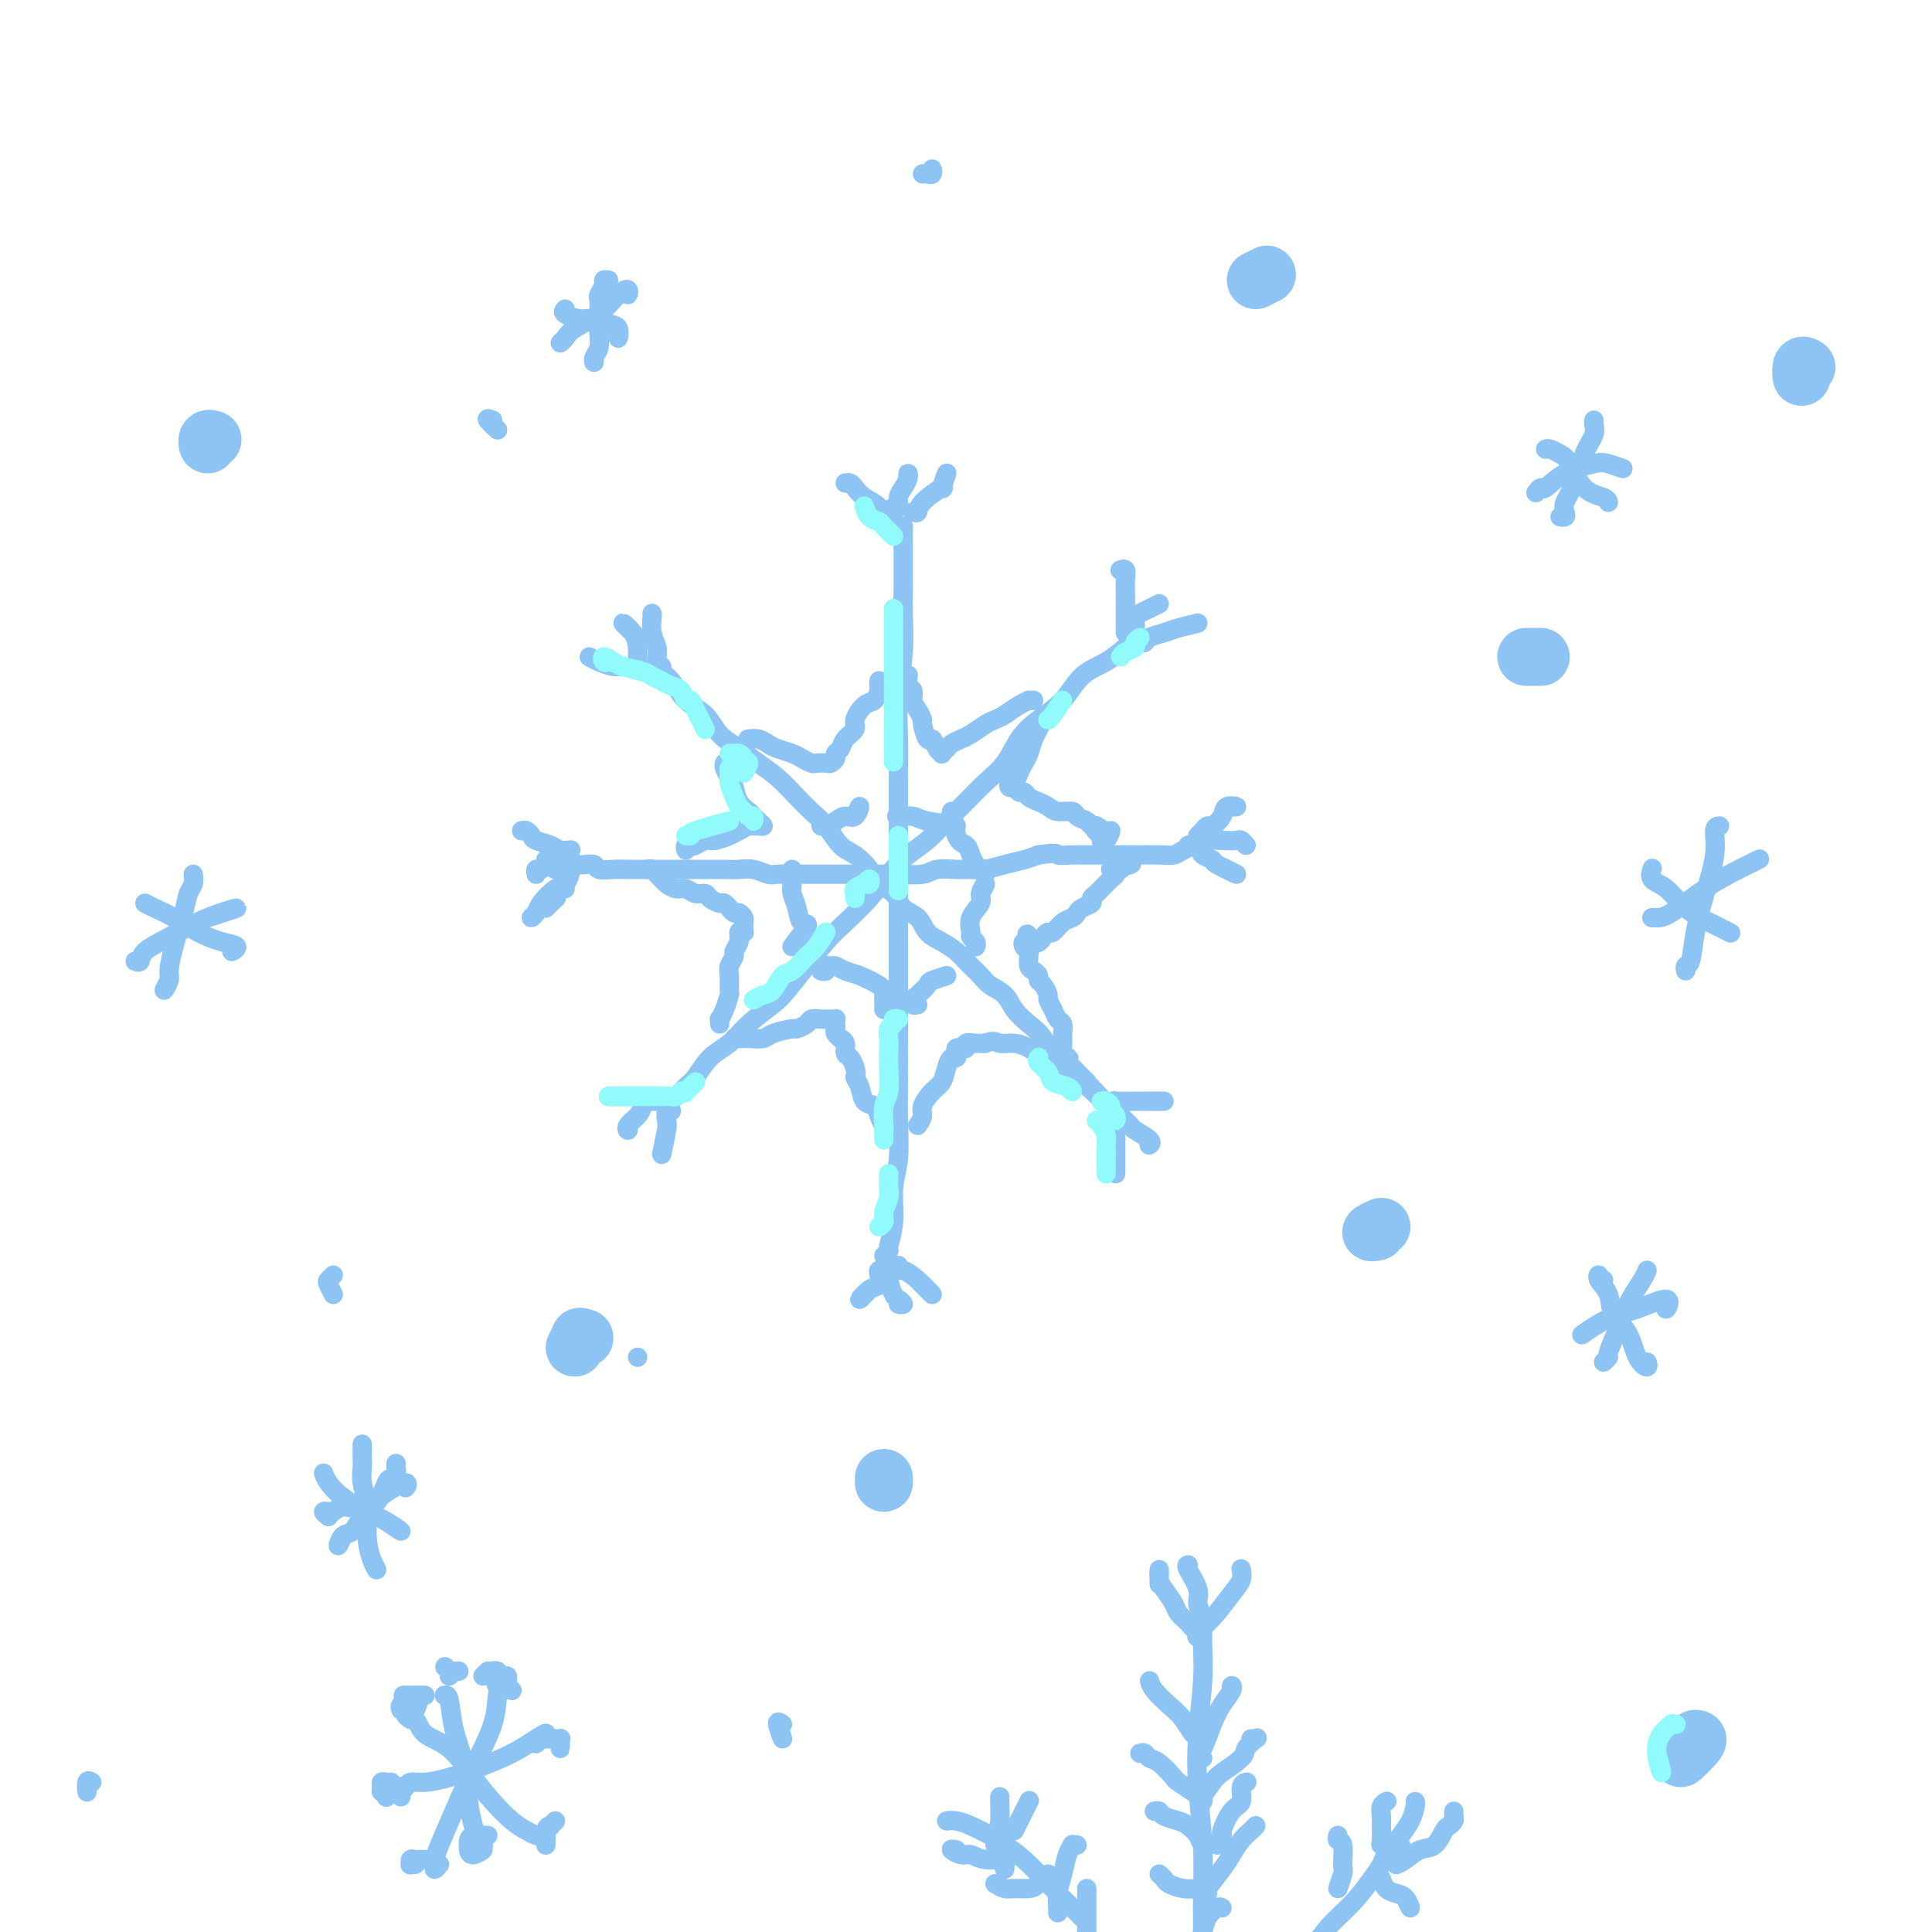 <svg viewBox='0 0 400 400' version='1.1' xmlns='http://www.w3.org/2000/svg' xmlns:xlink='http://www.w3.org/1999/xlink'><g fill='none' stroke='rgb(141,196,244)' stroke-width='4' stroke-linecap='round' stroke-linejoin='round'><path d='M187,109c0.000,0.241 0.000,0.483 0,1c-0.000,0.517 -0.000,1.310 0,2c0.000,0.690 0.001,1.276 0,2c-0.001,0.724 -0.004,1.586 0,3c0.004,1.414 0.015,3.379 0,5c-0.015,1.621 -0.057,2.898 0,5c0.057,2.102 0.211,5.027 0,8c-0.211,2.973 -0.789,5.992 -1,9c-0.211,3.008 -0.057,6.003 0,9c0.057,2.997 0.015,5.995 0,9c-0.015,3.005 -0.004,6.015 0,9c0.004,2.985 0.001,5.943 0,9c-0.001,3.057 -0.000,6.212 0,9c0.000,2.788 -0.000,5.208 0,8c0.000,2.792 0.001,5.957 0,9c-0.001,3.043 -0.004,5.963 0,9c0.004,3.037 0.016,6.191 0,9c-0.016,2.809 -0.061,5.275 0,8c0.061,2.725 0.228,5.710 0,8c-0.228,2.290 -0.850,3.886 -1,6c-0.150,2.114 0.173,4.746 0,7c-0.173,2.254 -0.840,4.130 -1,5c-0.160,0.870 0.188,0.734 0,1c-0.188,0.266 -0.911,0.933 -1,1c-0.089,0.067 0.455,-0.467 1,-1'/><path d='M119,179c0.438,0.002 0.875,0.004 1,0c0.125,-0.004 -0.063,-0.015 0,0c0.063,0.015 0.376,0.057 1,0c0.624,-0.057 1.560,-0.211 2,0c0.440,0.211 0.386,0.789 1,1c0.614,0.211 1.897,0.057 3,0c1.103,-0.057 2.027,-0.015 3,0c0.973,0.015 1.996,0.004 3,0c1.004,-0.004 1.991,-0.001 3,0c1.009,0.001 2.041,0.001 3,0c0.959,-0.001 1.845,-0.001 3,0c1.155,0.001 2.578,0.004 4,0c1.422,-0.004 2.842,-0.015 4,0c1.158,0.015 2.055,0.057 3,0c0.945,-0.057 1.937,-0.211 3,0c1.063,0.211 2.198,0.789 3,1c0.802,0.211 1.271,0.057 2,0c0.729,-0.057 1.716,-0.015 3,0c1.284,0.015 2.864,0.004 4,0c1.136,-0.004 1.828,-0.001 3,0c1.172,0.001 2.824,0.001 4,0c1.176,-0.001 1.874,-0.004 3,0c1.126,0.004 2.678,0.015 4,0c1.322,-0.015 2.412,-0.057 4,0c1.588,0.057 3.673,0.212 5,0c1.327,-0.212 1.894,-0.792 3,-1c1.106,-0.208 2.750,-0.045 4,0c1.250,0.045 2.106,-0.029 3,0c0.894,0.029 1.827,0.163 3,0c1.173,-0.163 2.585,-0.621 4,-1c1.415,-0.379 2.833,-0.680 4,-1c1.167,-0.320 2.084,-0.660 3,-1'/><path d='M215,177c4.463,-0.619 3.620,-0.166 4,0c0.380,0.166 1.981,0.044 3,0c1.019,-0.044 1.454,-0.012 2,0c0.546,0.012 1.202,0.003 2,0c0.798,-0.003 1.737,-0.000 3,0c1.263,0.000 2.851,-0.003 4,0c1.149,0.003 1.858,0.011 3,0c1.142,-0.011 2.718,-0.041 4,0c1.282,0.041 2.269,0.155 3,0c0.731,-0.155 1.206,-0.578 2,-1c0.794,-0.422 1.906,-0.845 2,-1c0.094,-0.155 -0.830,-0.044 -1,0c-0.170,0.044 0.415,0.022 1,0'/><path d='M137,228c0.245,0.061 0.490,0.123 1,0c0.510,-0.123 1.283,-0.430 2,-1c0.717,-0.570 1.376,-1.404 2,-2c0.624,-0.596 1.213,-0.954 2,-2c0.787,-1.046 1.770,-2.781 3,-4c1.230,-1.219 2.705,-1.921 4,-3c1.295,-1.079 2.408,-2.536 4,-4c1.592,-1.464 3.663,-2.936 5,-4c1.337,-1.064 1.939,-1.722 3,-3c1.061,-1.278 2.580,-3.177 4,-5c1.420,-1.823 2.743,-3.569 4,-5c1.257,-1.431 2.450,-2.545 4,-4c1.550,-1.455 3.457,-3.249 5,-5c1.543,-1.751 2.723,-3.458 4,-5c1.277,-1.542 2.651,-2.919 4,-4c1.349,-1.081 2.672,-1.866 4,-3c1.328,-1.134 2.662,-2.617 4,-4c1.338,-1.383 2.681,-2.666 4,-4c1.319,-1.334 2.614,-2.718 4,-4c1.386,-1.282 2.862,-2.461 4,-4c1.138,-1.539 1.938,-3.436 3,-5c1.062,-1.564 2.386,-2.793 4,-4c1.614,-1.207 3.519,-2.391 5,-4c1.481,-1.609 2.538,-3.644 4,-5c1.462,-1.356 3.330,-2.034 5,-3c1.670,-0.966 3.142,-2.222 4,-3c0.858,-0.778 1.102,-1.080 1,-1c-0.102,0.080 -0.551,0.540 -1,1'/><path d='M136,138c0.466,-0.081 0.933,-0.161 1,0c0.067,0.161 -0.265,0.564 0,1c0.265,0.436 1.126,0.907 2,2c0.874,1.093 1.759,2.810 3,4c1.241,1.190 2.838,1.854 4,3c1.162,1.146 1.890,2.775 3,4c1.110,1.225 2.604,2.047 4,3c1.396,0.953 2.695,2.039 4,3c1.305,0.961 2.618,1.798 4,3c1.382,1.202 2.834,2.768 4,4c1.166,1.232 2.046,2.128 3,3c0.954,0.872 1.984,1.718 3,3c1.016,1.282 2.020,3.000 3,4c0.980,1.000 1.938,1.283 3,2c1.062,0.717 2.228,1.868 3,3c0.772,1.132 1.151,2.247 2,3c0.849,0.753 2.170,1.146 3,2c0.830,0.854 1.171,2.168 2,3c0.829,0.832 2.146,1.180 3,2c0.854,0.820 1.244,2.110 2,3c0.756,0.890 1.878,1.379 3,2c1.122,0.621 2.244,1.373 3,2c0.756,0.627 1.146,1.129 2,2c0.854,0.871 2.171,2.109 3,3c0.829,0.891 1.171,1.434 2,2c0.829,0.566 2.147,1.156 3,2c0.853,0.844 1.242,1.942 2,3c0.758,1.058 1.883,2.078 3,3c1.117,0.922 2.224,1.748 3,3c0.776,1.252 1.222,2.929 2,4c0.778,1.071 1.889,1.535 3,2'/><path d='M221,221c13.561,13.026 4.965,4.089 2,1c-2.965,-3.089 -0.298,-0.332 1,1c1.298,1.332 1.228,1.238 1,1c-0.228,-0.238 -0.614,-0.619 -1,-1'/><path d='M137,227c-0.236,0.000 -0.472,0.000 -1,0c-0.528,0.000 -1.346,0.000 -2,0c-0.654,-0.000 -1.142,-0.000 -2,0c-0.858,0.000 -2.086,0.000 -3,0c-0.914,-0.000 -1.513,0.000 -2,0c-0.487,0.000 -0.862,0.000 -1,0c-0.138,0.000 -0.039,0.000 0,0c0.039,0.000 0.020,0.000 0,0'/><path d='M136,228c-0.341,-0.005 -0.682,-0.010 -1,0c-0.318,0.010 -0.615,0.033 -1,0c-0.385,-0.033 -0.860,-0.124 -1,0c-0.140,0.124 0.054,0.461 0,1c-0.054,0.539 -0.355,1.278 -1,2c-0.645,0.722 -1.635,1.425 -2,2c-0.365,0.575 -0.104,1.021 0,1c0.104,-0.021 0.052,-0.511 0,-1'/><path d='M139,230c-0.413,-0.214 -0.826,-0.427 -1,0c-0.174,0.427 -0.108,1.496 0,2c0.108,0.504 0.260,0.443 0,2c-0.260,1.557 -0.931,4.730 -1,5c-0.069,0.270 0.466,-2.365 1,-5'/><path d='M183,263c-0.412,-0.056 -0.823,-0.111 -1,0c-0.177,0.111 -0.119,0.389 0,1c0.119,0.611 0.300,1.556 0,2c-0.300,0.444 -1.081,0.389 -2,1c-0.919,0.611 -1.977,1.889 -2,2c-0.023,0.111 0.988,-0.944 2,-2'/><path d='M184,261c-0.007,0.347 -0.013,0.695 0,1c0.013,0.305 0.047,0.569 0,1c-0.047,0.431 -0.175,1.030 0,2c0.175,0.970 0.652,2.312 1,3c0.348,0.688 0.568,0.720 1,1c0.432,0.280 1.078,0.806 1,1c-0.078,0.194 -0.879,0.055 -1,0c-0.121,-0.055 0.440,-0.028 1,0'/><path d='M186,262c-0.051,0.455 -0.102,0.909 0,1c0.102,0.091 0.357,-0.182 1,0c0.643,0.182 1.673,0.818 3,2c1.327,1.182 2.951,2.909 3,3c0.049,0.091 -1.475,-1.455 -3,-3'/><path d='M231,231c0.000,0.771 0.000,1.543 0,2c0.000,0.457 0.000,0.601 0,1c0.000,0.399 -0.000,1.055 0,2c0.000,0.945 0.000,2.181 0,3c0.000,0.819 0.000,1.220 0,2c0.000,0.780 0.000,1.937 0,2c0.000,0.063 0.000,-0.969 0,-2'/><path d='M231,230c0.202,0.212 0.404,0.425 1,1c0.596,0.575 1.585,1.513 2,2c0.415,0.487 0.255,0.523 1,1c0.745,0.477 2.396,1.396 3,2c0.604,0.604 0.163,0.893 0,1c-0.163,0.107 -0.046,0.030 0,0c0.046,-0.030 0.023,-0.015 0,0'/><path d='M231,229c0.115,-0.423 0.231,-0.845 0,-1c-0.231,-0.155 -0.808,-0.041 0,0c0.808,0.041 3.000,0.011 4,0c1.000,-0.011 0.808,-0.003 2,0c1.192,0.003 3.769,0.001 4,0c0.231,-0.001 -1.885,-0.000 -4,0'/><path d='M248,173c0.324,-0.297 0.649,-0.595 1,-1c0.351,-0.405 0.730,-0.918 1,-1c0.270,-0.082 0.431,0.265 1,0c0.569,-0.265 1.544,-1.143 2,-2c0.456,-0.857 0.392,-1.692 1,-2c0.608,-0.308 1.888,-0.088 2,0c0.112,0.088 -0.944,0.044 -2,0'/><path d='M248,175c-0.015,0.113 -0.030,0.225 0,0c0.030,-0.225 0.103,-0.788 1,-1c0.897,-0.212 2.616,-0.073 4,0c1.384,0.073 2.433,0.082 3,0c0.567,-0.082 0.653,-0.253 1,0c0.347,0.253 0.956,0.929 1,1c0.044,0.071 -0.478,-0.465 -1,-1'/><path d='M249,176c-0.234,0.321 -0.469,0.641 0,1c0.469,0.359 1.641,0.756 2,1c0.359,0.244 -0.096,0.335 1,1c1.096,0.665 3.742,1.904 4,2c0.258,0.096 -1.871,-0.952 -4,-2'/><path d='M233,131c-0.000,-0.199 -0.000,-0.399 0,-1c0.000,-0.601 0.001,-1.605 0,-2c-0.001,-0.395 -0.004,-0.183 0,-1c0.004,-0.817 0.015,-2.664 0,-4c-0.015,-1.336 -0.057,-2.162 0,-3c0.057,-0.838 0.211,-1.689 0,-2c-0.211,-0.311 -0.788,-0.084 -1,0c-0.212,0.084 -0.061,0.024 0,0c0.061,-0.024 0.030,-0.012 0,0'/><path d='M235,131c-0.005,-0.333 -0.010,-0.666 0,-1c0.010,-0.334 0.036,-0.668 0,-1c-0.036,-0.332 -0.134,-0.661 0,-1c0.134,-0.339 0.500,-0.689 1,-1c0.500,-0.311 1.135,-0.584 2,-1c0.865,-0.416 1.962,-0.976 2,-1c0.038,-0.024 -0.981,0.488 -2,1'/><path d='M236,133c0.386,0.088 0.773,0.177 1,0c0.227,-0.177 0.296,-0.619 1,-1c0.704,-0.381 2.044,-0.700 3,-1c0.956,-0.300 1.526,-0.581 3,-1c1.474,-0.419 3.850,-0.977 4,-1c0.150,-0.023 -1.925,0.488 -4,1'/><path d='M175,100c0.349,-0.063 0.698,-0.126 1,0c0.302,0.126 0.556,0.440 1,1c0.444,0.560 1.076,1.365 2,2c0.924,0.635 2.138,1.098 3,2c0.862,0.902 1.372,2.242 2,3c0.628,0.758 1.375,0.935 2,1c0.625,0.065 1.130,0.017 1,0c-0.130,-0.017 -0.894,-0.005 -1,0c-0.106,0.005 0.447,0.002 1,0'/><path d='M185,107c0.032,-0.297 0.064,-0.593 0,-1c-0.064,-0.407 -0.224,-0.924 0,-1c0.224,-0.076 0.830,0.291 1,0c0.170,-0.291 -0.098,-1.238 0,-2c0.098,-0.762 0.562,-1.338 1,-2c0.438,-0.662 0.849,-1.409 1,-2c0.151,-0.591 0.043,-1.026 0,-1c-0.043,0.026 -0.022,0.513 0,1'/><path d='M189,106c0.433,0.128 0.867,0.256 1,0c0.133,-0.256 -0.033,-0.894 1,-2c1.033,-1.106 3.267,-2.678 4,-3c0.733,-0.322 -0.033,0.606 0,0c0.033,-0.606 0.867,-2.744 1,-3c0.133,-0.256 -0.433,1.372 -1,3'/><path d='M122,136c0.534,0.301 1.067,0.603 2,1c0.933,0.397 2.264,0.891 3,1c0.736,0.109 0.877,-0.167 2,0c1.123,0.167 3.229,0.777 4,1c0.771,0.223 0.208,0.060 0,0c-0.208,-0.060 -0.059,-0.017 0,0c0.059,0.017 0.030,0.009 0,0'/><path d='M131,138c0.426,-0.351 0.851,-0.702 1,-1c0.149,-0.298 0.021,-0.544 0,-1c-0.021,-0.456 0.067,-1.122 0,-2c-0.067,-0.878 -0.287,-1.967 -1,-3c-0.713,-1.033 -1.918,-2.009 -2,-2c-0.082,0.009 0.959,1.005 2,2'/><path d='M136,137c0.008,-0.465 0.016,-0.930 0,-1c-0.016,-0.070 -0.057,0.254 0,0c0.057,-0.254 0.211,-1.087 0,-2c-0.211,-0.913 -0.789,-1.905 -1,-3c-0.211,-1.095 -0.057,-2.294 0,-3c0.057,-0.706 0.015,-0.921 0,-1c-0.015,-0.079 -0.004,-0.023 0,0c0.004,0.023 0.002,0.011 0,0'/><path d='M108,172c0.319,-0.089 0.637,-0.178 1,0c0.363,0.178 0.770,0.622 1,1c0.230,0.378 0.282,0.690 1,1c0.718,0.310 2.101,0.619 3,1c0.899,0.381 1.313,0.834 2,1c0.687,0.166 1.646,0.045 2,0c0.354,-0.045 0.101,-0.013 0,0c-0.101,0.013 -0.051,0.006 0,0'/><path d='M113,178c0.362,0.310 0.725,0.621 1,1c0.275,0.379 0.464,0.827 1,1c0.536,0.173 1.421,0.072 2,0c0.579,-0.072 0.852,-0.115 1,0c0.148,0.115 0.170,0.387 0,1c-0.170,0.613 -0.533,1.566 -1,2c-0.467,0.434 -1.037,0.348 -2,1c-0.963,0.652 -2.320,2.041 -3,3c-0.680,0.959 -0.683,1.489 -1,2c-0.317,0.511 -0.948,1.003 -1,1c-0.052,-0.003 0.474,-0.502 1,-1'/><path d='M117,184c-0.290,-0.246 -0.581,-0.491 -1,0c-0.419,0.491 -0.968,1.719 -1,2c-0.032,0.281 0.453,-0.386 0,0c-0.453,0.386 -1.844,1.825 -2,2c-0.156,0.175 0.922,-0.912 2,-2'/><path d='M115,178c0.061,0.063 0.121,0.126 0,0c-0.121,-0.126 -0.425,-0.443 -1,0c-0.575,0.443 -1.422,1.644 -2,2c-0.578,0.356 -0.886,-0.135 -1,0c-0.114,0.135 -0.032,0.896 0,1c0.032,0.104 0.016,-0.448 0,-1'/><path d='M134,180c0.335,-0.089 0.670,-0.177 1,0c0.330,0.177 0.655,0.621 1,1c0.345,0.379 0.711,0.694 1,1c0.289,0.306 0.501,0.603 1,1c0.499,0.397 1.284,0.894 2,1c0.716,0.106 1.361,-0.178 2,0c0.639,0.178 1.270,0.817 2,1c0.730,0.183 1.559,-0.091 2,0c0.441,0.091 0.496,0.545 1,1c0.504,0.455 1.459,0.911 2,1c0.541,0.089 0.670,-0.187 1,0c0.330,0.187 0.863,0.838 1,1c0.137,0.162 -0.121,-0.164 0,0c0.121,0.164 0.621,0.817 1,1c0.379,0.183 0.637,-0.105 1,0c0.363,0.105 0.830,0.603 1,1c0.170,0.397 0.043,0.695 0,1c-0.043,0.305 -0.001,0.618 0,1c0.001,0.382 -0.038,0.834 0,1c0.038,0.166 0.154,0.048 0,0c-0.154,-0.048 -0.577,-0.024 -1,0'/><path d='M153,193c0.447,1.124 0.063,0.934 0,1c-0.063,0.066 0.193,0.386 0,1c-0.193,0.614 -0.837,1.520 -1,2c-0.163,0.480 0.153,0.532 0,1c-0.153,0.468 -0.776,1.350 -1,2c-0.224,0.650 -0.050,1.068 0,2c0.050,0.932 -0.025,2.378 0,3c0.025,0.622 0.150,0.420 0,1c-0.150,0.580 -0.576,1.941 -1,3c-0.424,1.059 -0.846,1.817 -1,2c-0.154,0.183 -0.041,-0.209 0,0c0.041,0.209 0.011,1.018 0,1c-0.011,-0.018 -0.003,-0.862 0,-1c0.003,-0.138 0.002,0.431 0,1'/><path d='M152,215c0.815,0.006 1.630,0.012 2,0c0.370,-0.012 0.293,-0.041 1,0c0.707,0.041 2.196,0.152 3,0c0.804,-0.152 0.921,-0.566 2,-1c1.079,-0.434 3.119,-0.887 4,-1c0.881,-0.113 0.603,0.113 1,0c0.397,-0.113 1.468,-0.566 2,-1c0.532,-0.434 0.525,-0.848 1,-1c0.475,-0.152 1.434,-0.042 2,0c0.566,0.042 0.740,0.014 1,0c0.260,-0.014 0.606,-0.015 1,0c0.394,0.015 0.837,0.045 1,0c0.163,-0.045 0.048,-0.166 0,0c-0.048,0.166 -0.028,0.618 0,1c0.028,0.382 0.064,0.693 0,1c-0.064,0.307 -0.228,0.611 0,1c0.228,0.389 0.849,0.863 1,1c0.151,0.137 -0.167,-0.063 0,0c0.167,0.063 0.818,0.388 1,1c0.182,0.612 -0.105,1.511 0,2c0.105,0.489 0.601,0.568 1,1c0.399,0.432 0.699,1.216 1,2'/><path d='M177,221c0.567,1.925 -0.017,1.737 0,2c0.017,0.263 0.634,0.977 1,2c0.366,1.023 0.480,2.353 1,3c0.520,0.647 1.447,0.609 2,1c0.553,0.391 0.732,1.211 1,2c0.268,0.789 0.624,1.549 1,2c0.376,0.451 0.771,0.595 1,1c0.229,0.405 0.292,1.071 0,1c-0.292,-0.071 -0.941,-0.877 -1,-1c-0.059,-0.123 0.470,0.439 1,1'/><path d='M190,233c0.469,-0.699 0.938,-1.398 1,-2c0.062,-0.602 -0.282,-1.108 0,-2c0.282,-0.892 1.190,-2.172 2,-3c0.810,-0.828 1.524,-1.205 2,-2c0.476,-0.795 0.715,-2.006 1,-3c0.285,-0.994 0.615,-1.769 1,-2c0.385,-0.231 0.825,0.083 1,0c0.175,-0.083 0.084,-0.562 0,-1c-0.084,-0.438 -0.160,-0.835 0,-1c0.160,-0.165 0.557,-0.097 1,0c0.443,0.097 0.933,0.222 1,0c0.067,-0.222 -0.290,-0.790 0,-1c0.290,-0.210 1.226,-0.060 2,0c0.774,0.060 1.387,0.030 2,0'/><path d='M204,216c1.777,-0.762 2.220,-0.167 3,0c0.780,0.167 1.896,-0.095 3,0c1.104,0.095 2.194,0.547 3,1c0.806,0.453 1.328,0.906 2,1c0.672,0.094 1.495,-0.172 2,0c0.505,0.172 0.692,0.783 1,1c0.308,0.217 0.737,0.042 1,0c0.263,-0.042 0.359,0.051 1,0c0.641,-0.051 1.826,-0.244 1,0c-0.826,0.244 -3.665,0.927 -4,1c-0.335,0.073 1.832,-0.463 4,-1'/><path d='M220,216c-0.000,0.504 -0.000,1.009 0,1c0.000,-0.009 0.001,-0.531 0,-1c-0.001,-0.469 -0.003,-0.884 0,-1c0.003,-0.116 0.012,0.068 0,0c-0.012,-0.068 -0.046,-0.390 0,-1c0.046,-0.610 0.171,-1.510 0,-2c-0.171,-0.490 -0.637,-0.569 -1,-1c-0.363,-0.431 -0.623,-1.215 -1,-2c-0.377,-0.785 -0.871,-1.572 -1,-2c-0.129,-0.428 0.106,-0.496 0,-1c-0.106,-0.504 -0.554,-1.443 -1,-2c-0.446,-0.557 -0.890,-0.730 -1,-1c-0.110,-0.270 0.114,-0.637 0,-1c-0.114,-0.363 -0.565,-0.724 -1,-1c-0.435,-0.276 -0.852,-0.469 -1,-1c-0.148,-0.531 -0.027,-1.400 0,-2c0.027,-0.600 -0.042,-0.931 0,-1c0.042,-0.069 0.194,0.125 0,0c-0.194,-0.125 -0.732,-0.570 -1,-1c-0.268,-0.430 -0.264,-0.847 0,-1c0.264,-0.153 0.790,-0.044 1,0c0.210,0.044 0.105,0.022 0,0'/><path d='M213,195c-0.964,-3.206 0.126,-0.722 1,0c0.874,0.722 1.533,-0.317 2,-1c0.467,-0.683 0.741,-1.009 1,-1c0.259,0.009 0.502,0.353 1,0c0.498,-0.353 1.252,-1.404 2,-2c0.748,-0.596 1.492,-0.737 2,-1c0.508,-0.263 0.780,-0.648 1,-1c0.220,-0.352 0.389,-0.673 1,-1c0.611,-0.327 1.666,-0.661 2,-1c0.334,-0.339 -0.051,-0.682 0,-1c0.051,-0.318 0.538,-0.610 1,-1c0.462,-0.390 0.898,-0.878 1,-1c0.102,-0.122 -0.130,0.121 0,0c0.130,-0.121 0.624,-0.607 1,-1c0.376,-0.393 0.636,-0.694 1,-1c0.364,-0.306 0.833,-0.617 1,-1c0.167,-0.383 0.032,-0.838 0,-1c-0.032,-0.162 0.038,-0.030 0,0c-0.038,0.030 -0.186,-0.040 0,0c0.186,0.040 0.704,0.190 1,0c0.296,-0.190 0.368,-0.721 1,-1c0.632,-0.279 1.824,-0.306 1,0c-0.824,0.306 -3.664,0.945 -4,1c-0.336,0.055 1.832,-0.472 4,-1'/><path d='M217,149c0.089,-0.486 0.179,-0.972 0,-1c-0.179,-0.028 -0.625,0.401 -1,1c-0.375,0.599 -0.678,1.367 -1,2c-0.322,0.633 -0.664,1.130 -1,2c-0.336,0.870 -0.668,2.113 -1,3c-0.332,0.887 -0.664,1.419 -1,2c-0.336,0.581 -0.675,1.212 -1,2c-0.325,0.788 -0.634,1.732 -1,2c-0.366,0.268 -0.788,-0.139 -1,0c-0.212,0.139 -0.212,0.825 0,1c0.212,0.175 0.637,-0.160 1,0c0.363,0.160 0.664,0.816 1,1c0.336,0.184 0.708,-0.104 1,0c0.292,0.104 0.506,0.602 1,1c0.494,0.398 1.269,0.698 2,1c0.731,0.302 1.418,0.605 2,1c0.582,0.395 1.059,0.880 2,1c0.941,0.120 2.346,-0.125 3,0c0.654,0.125 0.557,0.621 1,1c0.443,0.379 1.427,0.640 2,1c0.573,0.360 0.735,0.817 1,1c0.265,0.183 0.632,0.091 1,0'/><path d='M227,171c2.721,1.572 0.523,1.001 0,1c-0.523,-0.001 0.628,0.569 1,1c0.372,0.431 -0.034,0.724 0,1c0.034,0.276 0.509,0.536 1,0c0.491,-0.536 0.997,-1.867 1,-2c0.003,-0.133 -0.499,0.934 -1,2'/><path d='M188,140c0.032,-0.209 0.064,-0.418 0,0c-0.064,0.418 -0.223,1.464 0,2c0.223,0.536 0.830,0.561 1,1c0.170,0.439 -0.095,1.292 0,2c0.095,0.708 0.550,1.270 1,2c0.450,0.730 0.894,1.628 1,2c0.106,0.372 -0.125,0.219 0,1c0.125,0.781 0.607,2.497 1,3c0.393,0.503 0.697,-0.208 1,0c0.303,0.208 0.605,1.335 1,2c0.395,0.665 0.883,0.869 1,1c0.117,0.131 -0.135,0.191 0,0c0.135,-0.191 0.659,-0.632 1,-1c0.341,-0.368 0.500,-0.662 1,-1c0.500,-0.338 1.340,-0.720 2,-1c0.660,-0.280 1.139,-0.460 2,-1c0.861,-0.540 2.105,-1.441 3,-2c0.895,-0.559 1.440,-0.777 2,-1c0.560,-0.223 1.136,-0.452 2,-1c0.864,-0.548 2.017,-1.415 3,-2c0.983,-0.585 1.797,-0.889 2,-1c0.203,-0.111 -0.203,-0.030 0,0c0.203,0.030 1.016,0.008 1,0c-0.016,-0.008 -0.862,-0.002 -1,0c-0.138,0.002 0.431,0.001 1,0'/><path d='M155,153c-0.013,0.002 -0.025,0.003 0,0c0.025,-0.003 0.089,-0.012 0,0c-0.089,0.012 -0.329,0.045 0,0c0.329,-0.045 1.229,-0.167 2,0c0.771,0.167 1.415,0.623 2,1c0.585,0.377 1.111,0.675 2,1c0.889,0.325 2.140,0.675 3,1c0.860,0.325 1.329,0.624 2,1c0.671,0.376 1.543,0.830 2,1c0.457,0.170 0.500,0.056 1,0c0.500,-0.056 1.458,-0.056 2,0c0.542,0.056 0.669,0.167 1,0c0.331,-0.167 0.867,-0.611 1,-1c0.133,-0.389 -0.138,-0.722 0,-1c0.138,-0.278 0.684,-0.502 1,-1c0.316,-0.498 0.403,-1.270 1,-2c0.597,-0.730 1.705,-1.418 2,-2c0.295,-0.582 -0.222,-1.058 0,-2c0.222,-0.942 1.184,-2.350 2,-3c0.816,-0.650 1.487,-0.544 2,-1c0.513,-0.456 0.870,-1.476 1,-2c0.130,-0.524 0.035,-0.553 0,-1c-0.035,-0.447 -0.009,-1.313 0,-1c0.009,0.313 0.003,1.804 0,2c-0.003,0.196 -0.001,-0.902 0,-2'/><path d='M150,158c-0.087,0.236 -0.174,0.473 0,1c0.174,0.527 0.610,1.346 1,2c0.390,0.654 0.734,1.145 1,2c0.266,0.855 0.454,2.075 1,3c0.546,0.925 1.450,1.554 2,2c0.550,0.446 0.747,0.708 1,1c0.253,0.292 0.563,0.613 1,1c0.437,0.387 1.001,0.839 1,1c-0.001,0.161 -0.565,0.032 -1,0c-0.435,-0.032 -0.739,0.034 -1,0c-0.261,-0.034 -0.478,-0.168 -1,0c-0.522,0.168 -1.348,0.637 -2,1c-0.652,0.363 -1.130,0.619 -2,1c-0.870,0.381 -2.132,0.885 -3,1c-0.868,0.115 -1.343,-0.161 -2,0c-0.657,0.161 -1.497,0.759 -2,1c-0.503,0.241 -0.671,0.127 -1,0c-0.329,-0.127 -0.819,-0.265 -1,0c-0.181,0.265 -0.052,0.933 0,1c0.052,0.067 0.026,-0.466 0,-1'/><path d='M170,201c0.448,0.115 0.896,0.230 1,0c0.104,-0.230 -0.136,-0.806 0,-1c0.136,-0.194 0.649,-0.007 1,0c0.351,0.007 0.539,-0.166 1,0c0.461,0.166 1.195,0.671 2,1c0.805,0.329 1.680,0.483 3,1c1.320,0.517 3.086,1.396 4,2c0.914,0.604 0.977,0.932 1,2c0.023,1.068 0.007,2.877 0,3c-0.007,0.123 -0.003,-1.438 0,-3'/><path d='M190,208c-0.408,0.098 -0.817,0.195 -1,0c-0.183,-0.195 -0.141,-0.684 0,-1c0.141,-0.316 0.380,-0.460 1,-1c0.620,-0.540 1.620,-1.475 2,-2c0.380,-0.525 0.141,-0.641 1,-1c0.859,-0.359 2.817,-0.960 3,-1c0.183,-0.040 -1.408,0.480 -3,1'/><path d='M202,196c0.118,-0.321 0.236,-0.642 0,-1c-0.236,-0.358 -0.825,-0.752 -1,-1c-0.175,-0.248 0.063,-0.348 0,-1c-0.063,-0.652 -0.426,-1.854 0,-3c0.426,-1.146 1.640,-2.235 2,-3c0.360,-0.765 -0.134,-1.206 0,-2c0.134,-0.794 0.895,-1.941 1,-2c0.105,-0.059 -0.448,0.971 -1,2'/><path d='M204,181c0.090,-0.441 0.180,-0.882 0,-1c-0.180,-0.118 -0.629,0.086 -1,0c-0.371,-0.086 -0.664,-0.462 -1,-1c-0.336,-0.538 -0.714,-1.238 -1,-2c-0.286,-0.762 -0.479,-1.586 -1,-2c-0.521,-0.414 -1.371,-0.419 -2,-2c-0.629,-1.581 -1.037,-4.737 -1,-5c0.037,-0.263 0.518,2.369 1,5'/><path d='M186,169c-0.306,0.021 -0.612,0.041 0,0c0.612,-0.041 2.144,-0.145 3,0c0.856,0.145 1.038,0.539 3,1c1.962,0.461 5.703,0.989 6,1c0.297,0.011 -2.852,-0.494 -6,-1'/><path d='M170,171c0.243,0.078 0.486,0.156 1,0c0.514,-0.156 1.298,-0.544 2,-1c0.702,-0.456 1.322,-0.978 2,-1c0.678,-0.022 1.413,0.456 2,0c0.587,-0.456 1.025,-1.844 1,-2c-0.025,-0.156 -0.512,0.922 -1,2'/><path d='M164,180c0.002,0.328 0.004,0.656 0,1c-0.004,0.344 -0.013,0.702 0,1c0.013,0.298 0.049,0.534 0,1c-0.049,0.466 -0.184,1.162 0,2c0.184,0.838 0.687,1.818 1,3c0.313,1.182 0.434,2.564 1,3c0.566,0.436 1.575,-0.075 1,1c-0.575,1.075 -2.736,3.736 -3,4c-0.264,0.264 1.368,-1.868 3,-4'/></g>
<g fill='none' stroke='rgb(145,251,251)' stroke-width='4' stroke-linecap='round' stroke-linejoin='round'><path d='M156,207c0.669,-0.398 1.338,-0.796 2,-1c0.662,-0.204 1.317,-0.212 2,-1c0.683,-0.788 1.393,-2.354 2,-3c0.607,-0.646 1.110,-0.372 2,-1c0.890,-0.628 2.166,-2.158 3,-3c0.834,-0.842 1.224,-0.996 2,-2c0.776,-1.004 1.936,-2.858 2,-3c0.064,-0.142 -0.968,1.429 -2,3'/><path d='M177,186c0.053,-0.343 0.106,-0.685 0,-1c-0.106,-0.315 -0.373,-0.602 0,-1c0.373,-0.398 1.384,-0.908 2,-1c0.616,-0.092 0.835,0.233 1,0c0.165,-0.233 0.275,-1.024 0,-1c-0.275,0.024 -0.936,0.864 -1,1c-0.064,0.136 0.468,-0.432 1,-1'/><path d='M185,126c0.000,0.173 0.000,0.346 0,1c0.000,0.654 0.000,1.788 0,3c-0.000,1.212 0.000,2.501 0,4c0.000,1.499 0.000,3.206 0,5c0.000,1.794 0.000,3.674 0,5c0.000,1.326 -0.000,2.099 0,3c0.000,0.901 0.000,1.931 0,3c0.000,1.069 0.000,2.179 0,3c0.000,0.821 0.000,1.354 0,2c0.000,0.646 0.000,1.405 0,2c0.000,0.595 0.000,1.027 0,1c-0.000,-0.027 0.000,-0.514 0,-1'/><path d='M186,173c0.000,0.547 0.000,1.094 0,2c0.000,0.906 0.000,2.171 0,3c0.000,0.829 0.000,1.222 0,2c0.000,0.778 0.000,1.940 0,3c0.000,1.060 0.000,2.017 0,2c0.000,-0.017 0.000,-1.009 0,-2'/><path d='M186,211c-0.453,-0.096 -0.906,-0.193 -1,0c-0.094,0.193 0.171,0.675 0,1c-0.171,0.325 -0.777,0.492 -1,1c-0.223,0.508 -0.064,1.355 0,2c0.064,0.645 0.031,1.088 0,2c-0.031,0.912 -0.061,2.295 0,4c0.061,1.705 0.212,3.734 0,5c-0.212,1.266 -0.789,1.770 -1,3c-0.211,1.230 -0.057,3.185 0,4c0.057,0.815 0.015,0.489 0,1c-0.015,0.511 -0.004,1.860 0,2c0.004,0.140 0.002,-0.930 0,-2'/><path d='M184,243c-0.033,1.119 -0.066,2.238 0,3c0.066,0.762 0.230,1.168 0,2c-0.230,0.832 -0.856,2.089 -1,3c-0.144,0.911 0.192,1.476 0,2c-0.192,0.524 -0.912,1.007 -1,1c-0.088,-0.007 0.456,-0.503 1,-1'/><path d='M126,227c0.390,0.000 0.780,0.000 1,0c0.220,-0.000 0.268,-0.000 1,0c0.732,0.000 2.146,0.000 3,0c0.854,-0.000 1.146,-0.000 2,0c0.854,0.000 2.270,0.001 3,0c0.730,-0.001 0.772,-0.004 1,0c0.228,0.004 0.640,0.014 1,0c0.360,-0.014 0.669,-0.054 1,0c0.331,0.054 0.686,0.202 1,0c0.314,-0.202 0.587,-0.753 1,-1c0.413,-0.247 0.966,-0.190 1,0c0.034,0.190 -0.452,0.513 0,0c0.452,-0.513 1.844,-1.861 2,-2c0.156,-0.139 -0.922,0.930 -2,2'/><path d='M217,149c-0.042,0.006 -0.083,0.012 0,0c0.083,-0.012 0.292,-0.042 1,-1c0.708,-0.958 1.917,-2.845 2,-3c0.083,-0.155 -0.958,1.423 -2,3'/><path d='M232,136c0.187,-0.330 0.373,-0.660 1,-1c0.627,-0.340 1.694,-0.689 2,-1c0.306,-0.311 -0.148,-0.584 0,-1c0.148,-0.416 0.900,-0.976 1,-1c0.100,-0.024 -0.450,0.488 -1,1'/><path d='M179,105c-0.056,-0.199 -0.111,-0.398 0,0c0.111,0.398 0.389,1.394 1,2c0.611,0.606 1.556,0.822 2,1c0.444,0.178 0.389,0.317 1,1c0.611,0.683 1.889,1.909 2,2c0.111,0.091 -0.944,-0.955 -2,-2'/><path d='M126,137c-0.370,0.137 -0.741,0.274 -1,0c-0.259,-0.274 -0.407,-0.960 0,-1c0.407,-0.040 1.369,0.567 2,1c0.631,0.433 0.931,0.694 2,1c1.069,0.306 2.906,0.658 4,1c1.094,0.342 1.445,0.674 2,1c0.555,0.326 1.315,0.646 2,1c0.685,0.354 1.297,0.741 2,1c0.703,0.259 1.499,0.389 2,1c0.501,0.611 0.707,1.702 1,2c0.293,0.298 0.671,-0.199 1,0c0.329,0.199 0.607,1.092 1,2c0.393,0.908 0.899,1.831 1,2c0.101,0.169 -0.204,-0.416 0,0c0.204,0.416 0.915,1.833 1,2c0.085,0.167 -0.458,-0.917 -1,-2'/><path d='M151,156c0.343,0.021 0.685,0.042 1,0c0.315,-0.042 0.602,-0.146 1,0c0.398,0.146 0.908,0.542 1,1c0.092,0.458 -0.233,0.978 0,1c0.233,0.022 1.024,-0.456 1,0c-0.024,0.456 -0.864,1.844 -1,2c-0.136,0.156 0.432,-0.922 1,-2'/><path d='M152,158c-0.429,0.350 -0.858,0.699 -1,1c-0.142,0.301 0.003,0.553 0,1c-0.003,0.447 -0.156,1.091 0,2c0.156,0.909 0.620,2.085 1,3c0.380,0.915 0.676,1.570 1,2c0.324,0.430 0.675,0.635 1,1c0.325,0.365 0.623,0.892 1,1c0.377,0.108 0.832,-0.202 1,0c0.168,0.202 0.048,0.915 0,1c-0.048,0.085 -0.024,-0.457 0,-1'/><path d='M142,173c0.560,0.042 1.119,0.083 1,0c-0.119,-0.083 -0.917,-0.292 1,-1c1.917,-0.708 6.548,-1.917 7,-2c0.452,-0.083 -3.274,0.958 -7,2'/><path d='M215,219c0.058,-0.067 0.117,-0.135 0,0c-0.117,0.135 -0.409,0.471 0,1c0.409,0.529 1.518,1.249 2,2c0.482,0.751 0.335,1.531 1,2c0.665,0.469 2.141,0.626 3,1c0.859,0.374 1.103,0.964 1,1c-0.103,0.036 -0.551,-0.482 -1,-1'/><path d='M228,228c0.301,-0.088 0.603,-0.177 1,0c0.397,0.177 0.891,0.619 1,1c0.109,0.381 -0.167,0.700 0,1c0.167,0.300 0.776,0.581 1,1c0.224,0.419 0.064,0.977 0,1c-0.064,0.023 -0.032,-0.488 0,-1'/><path d='M228,232c-0.506,-0.053 -1.011,-0.107 -1,0c0.011,0.107 0.539,0.374 1,1c0.461,0.626 0.856,1.611 1,2c0.144,0.389 0.039,0.182 0,2c-0.039,1.818 -0.011,5.662 0,6c0.011,0.338 0.006,-2.831 0,-6'/></g>
<g fill='none' stroke='rgb(141,196,244)' stroke-width='4' stroke-linecap='round' stroke-linejoin='round'><path d='M75,299c0.002,0.241 0.005,0.481 0,1c-0.005,0.519 -0.016,1.316 0,2c0.016,0.684 0.059,1.254 0,2c-0.059,0.746 -0.222,1.669 0,3c0.222,1.331 0.827,3.069 1,5c0.173,1.931 -0.088,4.054 0,6c0.088,1.946 0.524,3.716 1,5c0.476,1.284 0.993,2.081 1,2c0.007,-0.081 -0.497,-1.041 -1,-2'/><path d='M68,314c-0.515,-0.413 -1.031,-0.826 -1,-1c0.031,-0.174 0.608,-0.108 1,0c0.392,0.108 0.600,0.259 1,0c0.400,-0.259 0.993,-0.926 2,-1c1.007,-0.074 2.427,0.447 4,0c1.573,-0.447 3.298,-1.862 5,-3c1.702,-1.138 3.381,-1.999 4,-2c0.619,-0.001 0.177,0.857 0,1c-0.177,0.143 -0.088,-0.428 0,-1'/><path d='M82,303c-0.025,0.339 -0.050,0.678 0,1c0.050,0.322 0.175,0.627 0,1c-0.175,0.373 -0.652,0.815 -1,1c-0.348,0.185 -0.569,0.114 -1,1c-0.431,0.886 -1.073,2.730 -2,4c-0.927,1.270 -2.141,1.967 -3,3c-0.859,1.033 -1.364,2.400 -2,3c-0.636,0.600 -1.402,0.431 -2,1c-0.598,0.569 -1.028,1.877 -1,2c0.028,0.123 0.514,-0.938 1,-2'/><path d='M67,305c0.210,0.585 0.420,1.171 1,2c0.580,0.829 1.531,1.902 3,3c1.469,1.098 3.456,2.222 5,3c1.544,0.778 2.647,1.209 4,2c1.353,0.791 2.958,1.940 3,2c0.042,0.060 -1.479,-0.970 -3,-2'/><path d='M330,87c-0.049,0.276 -0.097,0.553 0,1c0.097,0.447 0.341,1.065 0,2c-0.341,0.935 -1.267,2.188 -2,4c-0.733,1.812 -1.273,4.184 -2,6c-0.727,1.816 -1.642,3.075 -2,4c-0.358,0.925 -0.158,1.516 0,2c0.158,0.484 0.273,0.861 0,1c-0.273,0.139 -0.935,0.040 -1,0c-0.065,-0.040 0.468,-0.020 1,0'/><path d='M320,93c0.241,-0.089 0.481,-0.179 1,0c0.519,0.179 1.316,0.626 2,1c0.684,0.374 1.255,0.675 2,2c0.745,1.325 1.664,3.676 3,5c1.336,1.324 3.090,1.623 4,2c0.910,0.377 0.976,0.832 1,1c0.024,0.168 0.007,0.048 0,0c-0.007,-0.048 -0.003,-0.024 0,0'/><path d='M318,102c0.386,-0.498 0.773,-0.996 1,-1c0.227,-0.004 0.295,0.487 1,0c0.705,-0.487 2.048,-1.951 4,-3c1.952,-1.049 4.513,-1.683 6,-2c1.487,-0.317 1.900,-0.316 3,0c1.100,0.316 2.886,0.947 3,1c0.114,0.053 -1.443,-0.474 -3,-1'/><path d='M126,58c-0.453,-0.056 -0.906,-0.112 -1,0c-0.094,0.112 0.171,0.393 0,1c-0.171,0.607 -0.777,1.542 -1,2c-0.223,0.458 -0.064,0.441 0,1c0.064,0.559 0.031,1.696 0,3c-0.031,1.304 -0.061,2.776 0,4c0.061,1.224 0.212,2.201 0,3c-0.212,0.799 -0.789,1.420 -1,2c-0.211,0.580 -0.057,1.118 0,1c0.057,-0.118 0.016,-0.891 0,-1c-0.016,-0.109 -0.008,0.445 0,1'/><path d='M117,64c-0.269,0.302 -0.538,0.604 0,1c0.538,0.396 1.881,0.885 3,1c1.119,0.115 2.012,-0.146 3,0c0.988,0.146 2.069,0.699 3,1c0.931,0.301 1.712,0.350 2,1c0.288,0.650 0.082,1.900 0,2c-0.082,0.100 -0.041,-0.950 0,-2'/><path d='M116,71c0.320,-0.258 0.639,-0.515 1,-1c0.361,-0.485 0.762,-1.197 2,-2c1.238,-0.803 3.312,-1.696 5,-3c1.688,-1.304 2.988,-3.020 4,-4c1.012,-0.980 1.734,-1.225 2,-1c0.266,0.225 0.076,0.922 0,1c-0.076,0.078 -0.038,-0.461 0,-1'/><path d='M249,336c-0.002,0.363 -0.004,0.725 0,1c0.004,0.275 0.014,0.462 0,1c-0.014,0.538 -0.053,1.427 0,3c0.053,1.573 0.196,3.831 0,7c-0.196,3.169 -0.732,7.248 -1,11c-0.268,3.752 -0.269,7.175 0,11c0.269,3.825 0.808,8.050 1,12c0.192,3.950 0.037,7.623 0,11c-0.037,3.377 0.042,6.457 0,9c-0.042,2.543 -0.207,4.548 0,6c0.207,1.452 0.787,2.353 1,3c0.213,0.647 0.061,1.042 0,1c-0.061,-0.042 -0.030,-0.521 0,-1'/><path d='M240,328c0.001,-0.353 0.002,-0.706 0,-1c-0.002,-0.294 -0.008,-0.528 0,-1c0.008,-0.472 0.028,-1.182 0,-1c-0.028,0.182 -0.106,1.256 0,2c0.106,0.744 0.396,1.157 1,2c0.604,0.843 1.521,2.116 2,3c0.479,0.884 0.521,1.378 1,2c0.479,0.622 1.397,1.373 2,2c0.603,0.627 0.893,1.130 1,1c0.107,-0.130 0.031,-0.894 0,-1c-0.031,-0.106 -0.015,0.447 0,1'/><path d='M246,324c-0.235,0.041 -0.469,0.083 0,1c0.469,0.917 1.642,2.711 2,4c0.358,1.289 -0.100,2.075 0,3c0.100,0.925 0.759,1.990 1,3c0.241,1.010 0.065,1.964 0,2c-0.065,0.036 -0.019,-0.847 0,-1c0.019,-0.153 0.009,0.423 0,1'/><path d='M257,325c-0.035,-0.170 -0.069,-0.341 0,0c0.069,0.341 0.243,1.192 0,2c-0.243,0.808 -0.902,1.573 -2,3c-1.098,1.427 -2.634,3.517 -4,5c-1.366,1.483 -2.560,2.361 -3,3c-0.440,0.639 -0.126,1.040 0,1c0.126,-0.040 0.063,-0.520 0,-1'/><path d='M238,348c0.155,0.568 0.309,1.136 1,2c0.691,0.864 1.917,2.026 3,3c1.083,0.974 2.022,1.762 3,3c0.978,1.238 1.994,2.925 2,3c0.006,0.075 -0.997,-1.463 -2,-3'/><path d='M236,363c0.346,-0.106 0.692,-0.213 1,0c0.308,0.213 0.579,0.745 1,1c0.421,0.255 0.991,0.231 2,1c1.009,0.769 2.456,2.330 3,3c0.544,0.670 0.185,0.450 1,1c0.815,0.550 2.804,1.872 3,2c0.196,0.128 -1.402,-0.936 -3,-2'/><path d='M239,375c0.388,-0.088 0.776,-0.176 1,0c0.224,0.176 0.285,0.616 1,1c0.715,0.384 2.084,0.711 3,1c0.916,0.289 1.380,0.542 2,1c0.620,0.458 1.398,1.123 2,2c0.602,0.877 1.029,1.965 1,2c-0.029,0.035 -0.515,-0.982 -1,-2'/><path d='M240,388c0.381,0.340 0.762,0.679 1,1c0.238,0.321 0.332,0.622 1,1c0.668,0.378 1.911,0.833 3,1c1.089,0.167 2.024,0.045 3,0c0.976,-0.045 1.993,-0.013 2,0c0.007,0.013 -0.997,0.006 -2,0'/><path d='M255,350c-0.048,-0.468 -0.096,-0.935 0,-1c0.096,-0.065 0.336,0.274 0,1c-0.336,0.726 -1.248,1.841 -2,3c-0.752,1.159 -1.342,2.363 -2,4c-0.658,1.637 -1.382,3.707 -2,5c-0.618,1.293 -1.128,1.810 -1,2c0.128,0.190 0.894,0.054 1,0c0.106,-0.054 -0.447,-0.027 -1,0'/><path d='M259,360c0.362,0.050 0.724,0.100 1,0c0.276,-0.100 0.464,-0.352 0,0c-0.464,0.352 -1.582,1.306 -2,2c-0.418,0.694 -0.136,1.129 -1,2c-0.864,0.871 -2.872,2.178 -4,3c-1.128,0.822 -1.374,1.158 -2,2c-0.626,0.842 -1.630,2.188 -2,3c-0.370,0.812 -0.106,1.089 0,1c0.106,-0.089 0.053,-0.545 0,-1'/><path d='M258,369c0.125,-0.030 0.250,-0.060 0,0c-0.250,0.060 -0.875,0.210 -1,1c-0.125,0.790 0.249,2.221 0,3c-0.249,0.779 -1.122,0.908 -2,2c-0.878,1.092 -1.761,3.148 -2,4c-0.239,0.852 0.166,0.498 0,1c-0.166,0.502 -0.905,1.858 -1,2c-0.095,0.142 0.452,-0.929 1,-2'/><path d='M260,378c-0.247,0.271 -0.495,0.543 -1,1c-0.505,0.457 -1.269,1.100 -2,2c-0.731,0.900 -1.430,2.058 -2,3c-0.570,0.942 -1.012,1.667 -2,3c-0.988,1.333 -2.523,3.275 -3,4c-0.477,0.725 0.102,0.234 0,1c-0.102,0.766 -0.886,2.790 -1,3c-0.114,0.210 0.443,-1.395 1,-3'/><path d='M253,395c-0.220,-0.149 -0.440,-0.298 -1,0c-0.560,0.298 -1.458,1.042 -2,2c-0.542,0.958 -0.726,2.131 -1,3c-0.274,0.869 -0.637,1.435 -1,2'/><path d='M288,384c-0.347,-0.168 -0.694,-0.335 -1,0c-0.306,0.335 -0.572,1.173 -1,2c-0.428,0.827 -1.017,1.642 -2,3c-0.983,1.358 -2.361,3.259 -4,5c-1.639,1.741 -3.539,3.321 -5,5c-1.461,1.679 -2.483,3.455 -4,5c-1.517,1.545 -3.530,2.857 -5,4c-1.470,1.143 -2.396,2.115 -3,3c-0.604,0.885 -0.887,1.681 -1,2c-0.113,0.319 -0.057,0.159 0,0'/><path d='M287,373c0.113,-0.063 0.227,-0.126 0,0c-0.227,0.126 -0.794,0.440 -1,1c-0.206,0.560 -0.051,1.365 0,2c0.051,0.635 -0.003,1.098 0,2c0.003,0.902 0.063,2.242 0,3c-0.063,0.758 -0.248,0.935 0,1c0.248,0.065 0.928,0.019 1,0c0.072,-0.019 -0.464,-0.009 -1,0'/><path d='M293,373c0.063,0.158 0.126,0.315 0,1c-0.126,0.685 -0.443,1.896 -1,3c-0.557,1.104 -1.356,2.100 -2,3c-0.644,0.900 -1.135,1.704 -1,2c0.135,0.296 0.896,0.085 1,0c0.104,-0.085 -0.448,-0.042 -1,0'/><path d='M301,375c-0.025,0.338 -0.050,0.676 0,1c0.050,0.324 0.176,0.635 0,1c-0.176,0.365 -0.655,0.783 -1,1c-0.345,0.217 -0.556,0.231 -1,1c-0.444,0.769 -1.120,2.293 -2,3c-0.880,0.707 -1.965,0.598 -3,1c-1.035,0.402 -2.020,1.314 -3,2c-0.980,0.686 -1.956,1.146 -2,1c-0.044,-0.146 0.845,-0.899 1,-1c0.155,-0.101 -0.422,0.449 -1,1'/><path d='M286,389c0.247,0.743 0.494,1.486 1,2c0.506,0.514 1.270,0.797 2,1c0.730,0.203 1.427,0.324 2,1c0.573,0.676 1.021,1.907 1,2c-0.021,0.093 -0.510,-0.954 -1,-2'/><path d='M277,380c-0.116,0.422 -0.232,0.844 0,1c0.232,0.156 0.811,0.044 1,1c0.189,0.956 -0.011,2.978 0,4c0.011,1.022 0.234,1.044 0,2c-0.234,0.956 -0.924,2.844 -1,3c-0.076,0.156 0.462,-1.422 1,-3'/><path d='M206,382c0.401,0.061 0.801,0.122 1,0c0.199,-0.122 0.196,-0.426 1,0c0.804,0.426 2.416,1.583 4,3c1.584,1.417 3.140,3.095 5,5c1.860,1.905 4.024,4.036 5,5c0.976,0.964 0.763,0.759 1,1c0.237,0.241 0.925,0.926 1,1c0.075,0.074 -0.462,-0.463 -1,-1'/><path d='M207,372c-0.010,-0.010 -0.019,-0.019 0,1c0.019,1.019 0.067,3.067 0,4c-0.067,0.933 -0.249,0.751 0,1c0.249,0.249 0.928,0.928 1,1c0.072,0.072 -0.464,-0.464 -1,-1'/><path d='M213,373c0.093,-0.185 0.185,-0.370 0,0c-0.185,0.370 -0.648,1.295 -1,2c-0.352,0.705 -0.595,1.190 -1,2c-0.405,0.810 -0.973,1.946 -1,2c-0.027,0.054 0.486,-0.973 1,-2'/><path d='M196,377c0.603,-0.066 1.205,-0.132 2,0c0.795,0.132 1.782,0.464 3,1c1.218,0.536 2.667,1.278 4,2c1.333,0.722 2.551,1.425 3,2c0.449,0.575 0.128,1.021 0,1c-0.128,-0.021 -0.064,-0.511 0,-1'/><path d='M198,383c-0.604,-0.122 -1.208,-0.244 -1,0c0.208,0.244 1.229,0.852 2,1c0.771,0.148 1.292,-0.166 2,0c0.708,0.166 1.601,0.813 3,1c1.399,0.188 3.303,-0.084 4,0c0.697,0.084 0.188,0.523 0,1c-0.188,0.477 -0.054,0.994 0,1c0.054,0.006 0.027,-0.497 0,-1'/><path d='M206,390c0.699,0.426 1.397,0.851 2,1c0.603,0.149 1.109,0.021 2,0c0.891,-0.021 2.167,0.067 3,0c0.833,-0.067 1.224,-0.287 2,-1c0.776,-0.713 1.936,-1.918 2,-2c0.064,-0.082 -0.968,0.959 -2,2'/><path d='M223,382c-0.447,0.035 -0.894,0.071 -1,0c-0.106,-0.071 0.129,-0.247 0,0c-0.129,0.247 -0.623,0.919 -1,2c-0.377,1.081 -0.637,2.572 -1,4c-0.363,1.428 -0.829,2.791 -1,4c-0.171,1.209 -0.046,2.262 0,3c0.046,0.738 0.012,1.160 0,1c-0.012,-0.160 -0.004,-0.903 0,-1c0.004,-0.097 0.002,0.451 0,1'/><path d='M225,391c0.000,0.696 0.000,1.393 0,2c0.000,0.607 0.000,1.125 0,2c0.000,0.875 0.000,2.107 0,3c0.000,0.893 0.000,1.446 0,2'/><path d='M341,263c-0.127,0.392 -0.253,0.783 -1,2c-0.747,1.217 -2.113,3.259 -3,5c-0.887,1.741 -1.293,3.182 -2,5c-0.707,1.818 -1.715,4.013 -2,5c-0.285,0.987 0.154,0.766 0,1c-0.154,0.234 -0.901,0.924 -1,1c-0.099,0.076 0.451,-0.462 1,-1'/><path d='M332,265c-0.438,0.126 -0.877,0.253 -1,0c-0.123,-0.253 0.068,-0.884 0,-1c-0.068,-0.116 -0.395,0.283 0,1c0.395,0.717 1.511,1.752 2,3c0.489,1.248 0.352,2.708 1,4c0.648,1.292 2.083,2.415 3,4c0.917,1.585 1.318,3.631 2,5c0.682,1.369 1.645,2.061 2,2c0.355,-0.061 0.101,-0.875 0,-1c-0.101,-0.125 -0.051,0.437 0,1'/><path d='M328,276c-0.433,0.300 -0.866,0.601 0,0c0.866,-0.601 3.030,-2.103 5,-3c1.970,-0.897 3.744,-1.189 6,-2c2.256,-0.811 4.992,-2.141 6,-2c1.008,0.141 0.288,1.755 0,2c-0.288,0.245 -0.144,-0.877 0,-2'/><path d='M105,348c0.084,-0.478 0.168,-0.957 0,-1c-0.168,-0.043 -0.590,0.348 -1,1c-0.410,0.652 -0.810,1.564 -1,3c-0.190,1.436 -0.170,3.397 -1,6c-0.830,2.603 -2.509,5.849 -4,9c-1.491,3.151 -2.793,6.208 -4,9c-1.207,2.792 -2.319,5.318 -3,7c-0.681,1.682 -0.931,2.520 -1,3c-0.069,0.480 0.043,0.603 0,1c-0.043,0.397 -0.242,1.068 0,1c0.242,-0.068 0.926,-0.877 1,-1c0.074,-0.123 -0.463,0.438 -1,1'/><path d='M85,356c-0.620,-0.459 -1.240,-0.917 -1,-1c0.240,-0.083 1.340,0.210 2,1c0.660,0.790 0.879,2.078 2,3c1.121,0.922 3.143,1.479 5,3c1.857,1.521 3.548,4.005 5,6c1.452,1.995 2.664,3.501 4,5c1.336,1.499 2.795,2.990 4,4c1.205,1.010 2.156,1.539 3,2c0.844,0.461 1.580,0.856 2,1c0.420,0.144 0.525,0.039 1,0c0.475,-0.039 1.320,-0.010 1,0c-0.320,0.010 -1.806,0.003 -2,0c-0.194,-0.003 0.903,-0.001 2,0'/><path d='M83,372c-0.099,-0.341 -0.198,-0.682 0,-1c0.198,-0.318 0.693,-0.612 1,-1c0.307,-0.388 0.426,-0.869 1,-1c0.574,-0.131 1.602,0.089 3,0c1.398,-0.089 3.165,-0.485 5,-1c1.835,-0.515 3.737,-1.148 6,-2c2.263,-0.852 4.888,-1.922 7,-3c2.112,-1.078 3.710,-2.165 5,-3c1.290,-0.835 2.270,-1.417 2,-1c-0.270,0.417 -1.792,1.833 -2,2c-0.208,0.167 0.896,-0.917 2,-2'/><path d='M92,351c0.364,-0.100 0.727,-0.200 1,1c0.273,1.200 0.454,3.701 1,6c0.546,2.299 1.456,4.395 2,7c0.544,2.605 0.720,5.717 1,8c0.280,2.283 0.663,3.736 1,5c0.337,1.264 0.626,2.339 1,3c0.374,0.661 0.831,0.909 1,1c0.169,0.091 0.048,0.026 0,0c-0.048,-0.026 -0.024,-0.013 0,0'/><path d='M80,369c-0.431,-0.081 -0.862,-0.161 -1,0c-0.138,0.161 0.015,0.565 0,1c-0.015,0.435 -0.200,0.902 0,1c0.200,0.098 0.786,-0.173 1,0c0.214,0.173 0.058,0.789 0,1c-0.058,0.211 -0.016,0.018 0,0c0.016,-0.018 0.005,0.139 0,0c-0.005,-0.139 -0.006,-0.573 0,-1c0.006,-0.427 0.018,-0.848 0,-1c-0.018,-0.152 -0.068,-0.035 0,0c0.068,0.035 0.253,-0.014 1,0c0.747,0.014 2.057,0.089 2,0c-0.057,-0.089 -1.479,-0.344 -2,0c-0.521,0.344 -0.140,1.285 0,1c0.140,-0.285 0.040,-1.796 0,-2c-0.040,-0.204 -0.020,0.898 0,2'/><path d='M83,354c-0.114,-0.315 -0.227,-0.630 0,-1c0.227,-0.370 0.796,-0.794 1,-1c0.204,-0.206 0.043,-0.195 0,0c-0.043,0.195 0.031,0.575 0,1c-0.031,0.425 -0.169,0.896 0,1c0.169,0.104 0.643,-0.158 1,0c0.357,0.158 0.596,0.735 1,0c0.404,-0.735 0.973,-2.781 1,-3c0.027,-0.219 -0.486,1.391 -1,3'/><path d='M86,351c-0.299,0.000 -0.598,0.000 -1,0c-0.402,0.000 -0.906,0.000 -1,0c-0.094,0.000 0.222,0.000 0,0c-0.222,0.000 -0.983,0.000 0,0c0.983,0.000 3.709,0.000 4,0c0.291,0.000 -1.855,0.000 -4,0'/><path d='M93,347c0.145,-0.279 0.290,-0.558 0,-1c-0.290,-0.442 -1.016,-1.047 -1,-1c0.016,0.047 0.775,0.745 1,1c0.225,0.255 -0.083,0.068 0,0c0.083,-0.068 0.558,-0.018 1,0c0.442,0.018 0.850,0.005 1,0c0.150,-0.005 0.043,-0.001 0,0c-0.043,0.001 -0.021,0.001 0,0'/><path d='M100,347c0.500,-0.500 1.000,-1.000 1,-1c0.000,0.000 -0.500,0.500 -1,1'/><path d='M103,346c-0.385,-0.088 -0.769,-0.177 -1,0c-0.231,0.177 -0.308,0.619 0,1c0.308,0.381 1.000,0.700 1,1c0.000,0.300 -0.692,0.581 0,1c0.692,0.419 2.769,0.977 3,1c0.231,0.023 -1.385,-0.488 -3,-1'/><path d='M113,360c-0.235,-0.000 -0.469,-0.001 0,0c0.469,0.001 1.642,0.003 2,0c0.358,-0.003 -0.100,-0.010 0,0c0.100,0.010 0.759,0.039 1,0c0.241,-0.039 0.065,-0.144 0,0c-0.065,0.144 -0.017,0.539 0,1c0.017,0.461 0.005,0.989 0,1c-0.005,0.011 -0.002,-0.494 0,-1'/><path d='M115,377c-0.453,0.424 -0.906,0.848 -1,1c-0.094,0.152 0.171,0.030 0,0c-0.171,-0.030 -0.777,0.030 -1,1c-0.223,0.970 -0.064,2.848 0,3c0.064,0.152 0.032,-1.424 0,-3'/><path d='M101,380c-0.227,0.024 -0.453,0.047 -1,0c-0.547,-0.047 -1.413,-0.165 -2,0c-0.587,0.165 -0.895,0.614 -1,1c-0.105,0.386 -0.009,0.708 0,1c0.009,0.292 -0.070,0.552 0,1c0.070,0.448 0.288,1.082 1,1c0.712,-0.082 1.918,-0.881 2,-1c0.082,-0.119 -0.959,0.440 -2,1'/><path d='M88,385c-0.340,-0.008 -0.681,-0.016 -1,0c-0.319,0.016 -0.617,0.057 -1,0c-0.383,-0.057 -0.851,-0.211 -1,0c-0.149,0.211 0.022,0.789 0,1c-0.022,0.211 -0.237,0.057 0,0c0.237,-0.057 0.925,-0.016 1,0c0.075,0.016 -0.462,0.008 -1,0'/><path d='M356,171c-0.469,0.047 -0.937,0.094 -1,1c-0.063,0.906 0.281,2.672 0,5c-0.281,2.328 -1.186,5.217 -2,8c-0.814,2.783 -1.539,5.461 -2,8c-0.461,2.539 -0.660,4.938 -1,6c-0.340,1.062 -0.822,0.786 -1,1c-0.178,0.214 -0.051,0.918 0,1c0.051,0.082 0.025,-0.459 0,-1'/><path d='M342,180c0.067,-0.193 0.134,-0.386 0,0c-0.134,0.386 -0.470,1.351 0,2c0.470,0.649 1.744,0.983 3,2c1.256,1.017 2.494,2.717 4,4c1.506,1.283 3.280,2.148 5,3c1.720,0.852 3.386,1.691 4,2c0.614,0.309 0.175,0.088 0,0c-0.175,-0.088 -0.088,-0.044 0,0'/><path d='M342,190c0.247,-0.010 0.494,-0.021 1,0c0.506,0.021 1.270,0.072 3,-1c1.730,-1.072 4.425,-3.268 7,-5c2.575,-1.732 5.030,-3.000 7,-4c1.970,-1.000 3.453,-1.731 4,-2c0.547,-0.269 0.156,-0.077 0,0c-0.156,0.077 -0.078,0.038 0,0'/><path d='M40,181c0.097,0.693 0.194,1.387 0,2c-0.194,0.613 -0.678,1.146 -1,2c-0.322,0.854 -0.483,2.027 -1,4c-0.517,1.973 -1.390,4.744 -2,7c-0.610,2.256 -0.957,3.996 -1,5c-0.043,1.004 0.219,1.270 0,2c-0.219,0.730 -0.920,1.923 -1,2c-0.080,0.077 0.460,-0.961 1,-2'/><path d='M30,187c0.511,0.272 1.021,0.545 2,1c0.979,0.455 2.426,1.093 4,2c1.574,0.907 3.275,2.083 5,3c1.725,0.917 3.473,1.576 5,2c1.527,0.424 2.834,0.614 3,1c0.166,0.386 -0.810,0.967 -1,1c-0.190,0.033 0.405,-0.484 1,-1'/><path d='M28,199c0.412,0.163 0.823,0.326 1,0c0.177,-0.326 0.119,-1.140 1,-2c0.881,-0.860 2.700,-1.767 5,-3c2.300,-1.233 5.081,-2.794 8,-4c2.919,-1.206 5.977,-2.059 6,-2c0.023,0.059 -2.988,1.029 -6,2'/><path d='M191,36c0.310,-0.036 0.619,-0.071 1,0c0.381,0.071 0.833,0.250 1,0c0.167,-0.250 0.048,-0.929 0,-1c-0.048,-0.071 -0.024,0.464 0,1'/><path d='M102,87c-0.689,-0.267 -1.378,-0.533 -1,0c0.378,0.533 1.822,1.867 2,2c0.178,0.133 -0.911,-0.933 -2,-2'/><path d='M69,264c-0.387,0.381 -0.774,0.762 -1,1c-0.226,0.238 -0.292,0.333 0,1c0.292,0.667 0.940,1.905 1,2c0.060,0.095 -0.470,-0.952 -1,-2'/><path d='M19,369c-0.422,-0.267 -0.844,-0.533 -1,0c-0.156,0.533 -0.044,1.867 0,2c0.044,0.133 0.022,-0.933 0,-2'/><path d='M132,281c0.000,0.000 0.000,0.000 0,0c0.000,0.000 0.000,0.000 0,0'/><path d='M162,357c-0.556,-0.400 -1.111,-0.800 -1,0c0.111,0.800 0.889,2.800 1,3c0.111,0.200 -0.444,-1.400 -1,-3'/></g>
<g fill='none' stroke='rgb(141,196,244)' stroke-width='12' stroke-linecap='round' stroke-linejoin='round'><path d='M183,307c0.000,-0.500 0.000,-1.000 0,-1c0.000,0.000 0.000,0.500 0,1'/><path d='M121,277c-0.458,0.071 -0.917,0.143 -1,0c-0.083,-0.143 0.208,-0.500 0,0c-0.208,0.500 -0.917,1.857 -1,2c-0.083,0.143 0.458,-0.929 1,-2'/><path d='M44,91c-0.422,-0.133 -0.844,-0.267 -1,0c-0.156,0.267 -0.044,0.933 0,1c0.044,0.067 0.022,-0.467 0,-1'/><path d='M262,57c0.267,-0.133 0.533,-0.267 0,0c-0.533,0.267 -1.867,0.933 -2,1c-0.133,0.067 0.933,-0.467 2,-1'/><path d='M317,136c-0.464,0.000 -0.929,0.000 -1,0c-0.071,0.000 0.250,0.000 1,0c0.750,0.000 1.929,0.000 2,0c0.071,0.000 -0.964,0.000 -2,0'/><path d='M374,76c-0.422,-0.267 -0.844,-0.533 -1,0c-0.156,0.533 -0.044,1.867 0,2c0.044,0.133 0.022,-0.933 0,-2'/><path d='M285,255c-0.689,0.133 -1.378,0.267 -1,0c0.378,-0.267 1.822,-0.933 2,-1c0.178,-0.067 -0.911,0.467 -2,1'/><path d='M351,360c0.400,0.022 0.800,0.044 0,1c-0.800,0.956 -2.800,2.844 -3,3c-0.200,0.156 1.400,-1.422 3,-3'/></g>
<g fill='none' stroke='rgb(145,251,251)' stroke-width='4' stroke-linecap='round' stroke-linejoin='round'><path d='M347,357c-0.473,0.038 -0.945,0.077 -1,0c-0.055,-0.077 0.309,-0.269 0,0c-0.309,0.269 -1.289,1.000 -2,2c-0.711,1.000 -1.153,2.269 -1,4c0.153,1.731 0.901,3.923 1,4c0.099,0.077 -0.450,-1.962 -1,-4'/></g>
</svg>